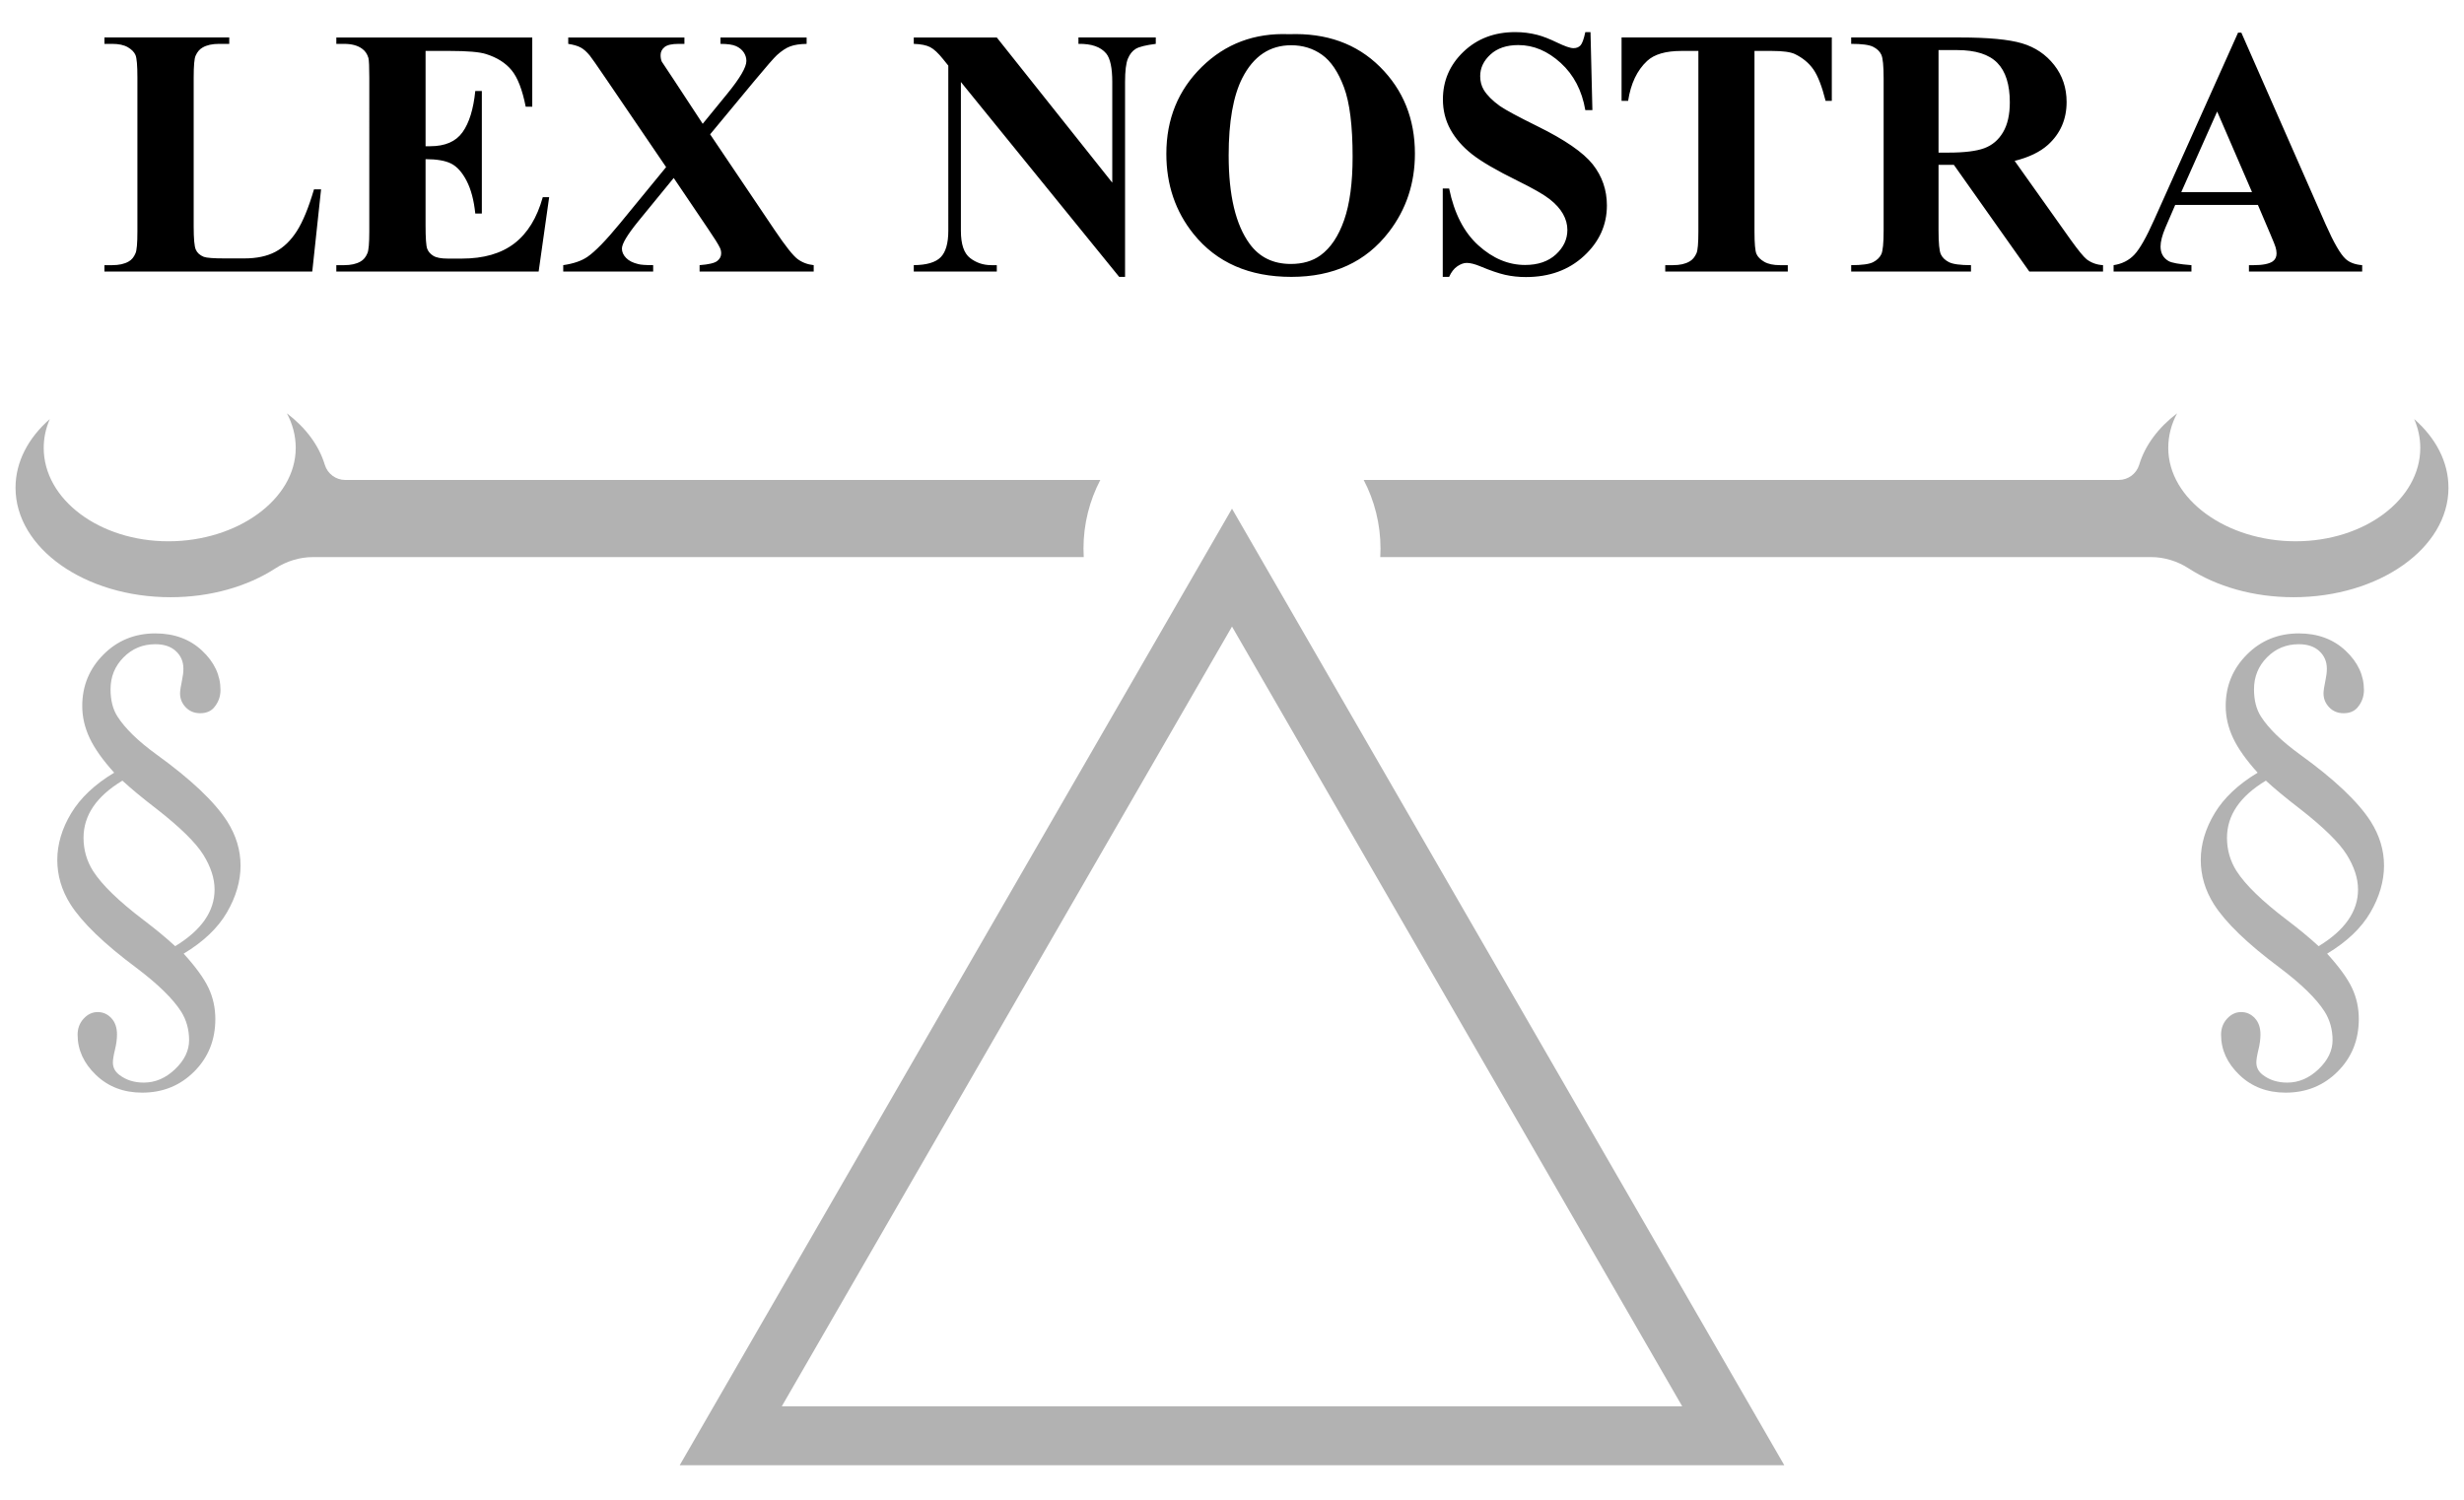 <?xml version="1.0" encoding="UTF-8"?>
<svg xmlns="http://www.w3.org/2000/svg" id="rgb" version="1.2" viewBox="0 0 2300 1400">
  <path d="M2285.51,455.29c0,56.45-64.78,102.21-144.69,102.21-37.67,0-71.97-10.17-97.72-26.84-10.54-6.82-22.74-10.62-35.3-10.62h-719.4c.15-2.61.23-5.23.23-7.87,0-23.14-5.68-44.95-15.7-64.13h704.76c8.81,0,16.58-5.76,19.13-14.19,5.53-18.31,18.01-34.81,35.39-48.05-5.33,9.99-8.26,20.89-8.26,32.31,0,48.14,54.6,87.17,118.87,87.17s116.37-39.03,116.37-87.17c0-9.4-1.99-18.44-5.67-26.92,20,17.53,31.98,39.82,31.98,64.09ZM1011.37,512.18c0-23.14,5.68-44.95,15.7-64.13H322.31c-8.81,0-16.58-5.76-19.13-14.19-5.53-18.31-18.01-34.81-35.39-48.05,5.33,9.99,8.26,20.89,8.26,32.31,0,48.14-54.6,87.17-118.87,87.17s-116.37-39.03-116.37-87.17c0-9.4,1.99-18.44,5.67-26.92-20,17.53-31.98,39.82-31.98,64.09,0,56.45,64.78,102.21,144.69,102.21,37.67,0,71.97-10.17,97.72-26.84,10.54-6.82,22.74-10.62,35.3-10.62h719.4c-.15-2.61-.23-5.23-.23-7.87ZM106.57,721.28c-10.73-11.85-18.38-22.67-22.95-32.44-4.57-9.77-6.85-19.7-6.85-29.8,0-18.74,6.57-34.72,19.71-47.94,13.13-13.22,29.32-19.82,48.54-19.82,17.62,0,32.16,5.37,43.61,16.1,11.45,10.73,17.18,22.99,17.18,36.77,0,6.25-2.08,11.77-6.25,16.58-3.04,3.36-7.29,5.05-12.74,5.05s-9.94-1.84-13.46-5.53c-3.53-3.68-5.29-8.01-5.29-12.98,0-2.4.64-6.65,1.92-12.74.8-3.68,1.2-7.13,1.2-10.33,0-6.57-2.32-12.02-6.97-16.34-4.65-4.33-11.05-6.49-19.22-6.49-11.7,0-21.59,4.08-29.68,12.26-8.09,8.17-12.14,18.1-12.14,29.8,0,10.25,2.16,18.74,6.49,25.47,7.21,11.22,19.3,22.99,36.29,35.32,32.2,23.23,54.23,44.06,66.08,62.48,8.33,13.14,12.5,26.91,12.5,41.33s-4.25,29.16-12.74,43.74c-8.49,14.58-21.95,27.39-40.37,38.45,11.21,12.34,18.94,22.99,23.19,31.96,4.24,8.97,6.37,18.66,6.37,29.08,0,19.54-6.57,35.88-19.71,49.02-13.14,13.13-29.32,19.7-48.54,19.7-17.3,0-31.68-5.49-43.13-16.46-11.46-10.98-17.18-23.51-17.18-37.61,0-5.93,1.88-10.93,5.65-15.02,3.76-4.09,8.13-6.13,13.1-6.13s9.21,1.88,12.74,5.65c3.52,3.76,5.29,8.85,5.29,15.26,0,4.33-.64,9.09-1.92,14.3-1.28,5.2-1.92,9.17-1.92,11.89,0,4.64,2,8.49,6.01,11.53,6.25,4.81,13.85,7.21,22.83,7.21,10.73,0,20.46-4.17,29.2-12.5,8.73-8.33,13.1-17.38,13.1-27.15s-2.49-18.83-7.45-26.67c-7.69-12.02-21.63-25.63-41.81-40.85-30.12-22.43-50.62-42.21-61.52-59.35-8.17-12.98-12.26-26.75-12.26-41.33s4.33-29.28,12.98-43.62c8.65-14.33,22.02-26.95,40.13-37.85ZM114.26,728.73c-24.19,14.58-36.29,32.36-36.29,53.35,0,11.21,2.96,21.55,8.89,31,8.33,12.98,24.11,28.28,47.34,45.9,11.21,8.49,20.98,16.58,29.32,24.27,24.51-14.9,36.77-32.52,36.77-52.87,0-10.41-3.53-21.27-10.57-32.56-7.05-11.29-21.55-25.51-43.49-42.65-13.14-10.09-23.79-18.9-31.96-26.43ZM2107.36,721.28c-10.73-11.85-18.38-22.67-22.95-32.44-4.57-9.77-6.85-19.7-6.85-29.8,0-18.74,6.57-34.72,19.71-47.94,13.13-13.22,29.32-19.82,48.54-19.82,17.62,0,32.16,5.37,43.61,16.1,11.45,10.73,17.18,22.99,17.18,36.77,0,6.25-2.08,11.77-6.25,16.58-3.04,3.36-7.29,5.05-12.74,5.05s-9.94-1.84-13.46-5.53c-3.53-3.68-5.29-8.01-5.29-12.98,0-2.4.64-6.65,1.92-12.74.8-3.68,1.2-7.13,1.2-10.33,0-6.57-2.32-12.02-6.97-16.34-4.65-4.33-11.05-6.49-19.22-6.49-11.7,0-21.59,4.08-29.68,12.26-8.09,8.17-12.13,18.1-12.13,29.8,0,10.25,2.16,18.74,6.49,25.47,7.21,11.22,19.3,22.99,36.29,35.32,32.2,23.23,54.23,44.06,66.08,62.48,8.33,13.14,12.5,26.91,12.5,41.33s-4.25,29.16-12.74,43.74c-8.49,14.58-21.95,27.39-40.37,38.45,11.21,12.34,18.94,22.99,23.19,31.96,4.24,8.97,6.37,18.66,6.37,29.08,0,19.54-6.57,35.88-19.71,49.02-13.14,13.13-29.32,19.7-48.54,19.7-17.3,0-31.68-5.49-43.13-16.46-11.46-10.98-17.18-23.51-17.18-37.61,0-5.93,1.88-10.93,5.65-15.02,3.76-4.09,8.13-6.13,13.1-6.13s9.21,1.88,12.74,5.65c3.52,3.76,5.29,8.85,5.29,15.26,0,4.33-.64,9.09-1.92,14.3-1.28,5.2-1.92,9.17-1.92,11.89,0,4.64,2,8.49,6.01,11.53,6.25,4.81,13.86,7.21,22.83,7.21,10.73,0,20.46-4.17,29.2-12.5,8.73-8.33,13.1-17.38,13.1-27.15s-2.49-18.83-7.45-26.67c-7.69-12.02-21.63-25.63-41.81-40.85-30.12-22.43-50.62-42.21-61.52-59.35-8.17-12.98-12.25-26.75-12.25-41.33s4.33-29.28,12.98-43.62c8.65-14.33,22.02-26.95,40.13-37.85ZM2115.05,728.73c-24.19,14.58-36.29,32.36-36.29,53.35,0,11.21,2.96,21.55,8.89,31,8.33,12.98,24.11,28.28,47.34,45.9,11.21,8.49,20.98,16.58,29.32,24.27,24.51-14.9,36.77-32.52,36.77-52.87,0-10.41-3.53-21.27-10.57-32.56-7.05-11.29-21.55-25.51-43.49-42.65-13.14-10.09-23.79-18.9-31.96-26.43ZM1665.55,1367.81H634.45l515.55-892.97,515.55,892.97ZM729.74,1312.8h840.52l-420.26-727.92-420.26,727.92Z" fill="#b2b2b2"></path>
  <path d="M299.7,176.78l-8.22,76.7H97.48v-5.96h7.25c6.34,0,11.44-1.13,15.31-3.38,2.79-1.5,4.94-4.08,6.45-7.73,1.18-2.58,1.77-9.35,1.77-20.3V72.37c0-11.17-.59-18.15-1.77-20.95-1.18-2.79-3.57-5.24-7.17-7.33-3.6-2.09-8.46-3.14-14.58-3.14h-7.25v-5.96h116.5v5.96h-9.51c-6.34,0-11.44,1.13-15.31,3.38-2.79,1.51-5,4.08-6.61,7.73-1.18,2.58-1.77,9.35-1.77,20.3v139.22c0,11.17.64,18.29,1.93,21.35s3.81,5.35,7.57,6.85c2.68.97,9.18,1.45,19.5,1.45h18.21c11.6,0,21.27-2.04,29-6.12,7.73-4.08,14.42-10.53,20.06-19.34,5.64-8.81,10.98-21.81,16.03-38.99h6.61ZM397.25,47.55v88.95h4.35c13.86,0,23.9-4.35,30.13-13.05,6.23-8.7,10.2-21.54,11.92-38.51h6.12v114.4h-6.12c-1.29-12.46-4-22.66-8.14-30.62-4.14-7.95-8.94-13.29-14.42-16.03s-13.43-4.11-23.85-4.11v61.55c0,12.03.51,19.39,1.53,22.08,1.02,2.69,2.93,4.89,5.72,6.61,2.79,1.72,7.3,2.58,13.54,2.58h13.05c20.41,0,36.76-4.73,49.07-14.18,12.3-9.45,21.13-23.85,26.51-43.18h5.96l-9.83,69.45h-188.85v-5.96h7.25c6.34,0,11.44-1.13,15.31-3.38,2.79-1.5,4.94-4.08,6.45-7.73,1.18-2.58,1.77-9.35,1.77-20.3V72.37c0-9.88-.27-15.95-.81-18.21-1.08-3.76-3.06-6.66-5.96-8.7-4.08-3.01-9.67-4.51-16.76-4.51h-7.25v-5.96h182.89v64.61h-6.12c-3.12-15.79-7.49-27.12-13.13-34-5.64-6.87-13.62-11.92-23.93-15.15-6.02-1.93-17.3-2.9-33.84-2.9h-22.56ZM662.86,125.38l60.26,89.43c9.99,14.82,17.11,23.82,21.35,26.99,4.24,3.17,9.26,5.08,15.07,5.72v5.96h-106.51v-5.96c8.49-.64,13.96-1.93,16.44-3.87,2.47-1.93,3.71-4.3,3.71-7.09,0-1.93-.38-3.65-1.13-5.16-1.5-3.22-5.26-9.24-11.28-18.05l-31.9-47.21-33.35,40.77c-9.99,12.35-14.99,20.73-14.99,25.14,0,3.12,1.29,6.02,3.87,8.7,2.58,2.69,6.39,4.62,11.44,5.8,2.26.64,6.87.97,13.86.97v5.96h-83.95v-5.96c9.56-1.4,17.08-3.97,22.56-7.73,7.2-4.94,17.24-15.25,30.13-30.94l43.34-52.85-55.59-81.69c-9.13-13.43-14.34-20.89-15.63-22.4-2.9-3.54-5.75-6.07-8.54-7.57-2.79-1.5-6.66-2.63-11.6-3.38v-5.96h108.44v5.96h-5.48c-6.23,0-10.58.99-13.05,2.98-2.47,1.99-3.71,4.49-3.71,7.49,0,2.36.38,4.41,1.13,6.12l11.12,16.76,27.07,41.25,23.04-28.2c11.82-14.5,17.72-24.65,17.72-30.45,0-2.9-.83-5.58-2.5-8.06-1.67-2.47-4.06-4.4-7.17-5.8-3.12-1.4-7.95-2.09-14.5-2.09v-5.96h80.41v5.96c-6.34.11-11.44.89-15.31,2.34s-8,4.16-12.41,8.14c-2.79,2.58-9.78,10.58-20.95,24.01l-41.41,49.95ZM930.44,34.99l107.8,135.51v-93.94c0-13.1-1.88-21.97-5.64-26.59-5.16-6.23-13.8-9.24-25.94-9.02v-5.96h72.19v5.96c-9.24,1.18-15.44,2.71-18.61,4.59-3.17,1.88-5.64,4.94-7.41,9.18-1.77,4.24-2.66,11.52-2.66,21.83v181.92h-5.48l-147.76-181.92v138.9c0,12.57,2.87,21.06,8.62,25.46,5.75,4.41,12.33,6.61,19.74,6.61h5.16v5.96h-77.5v-5.96c12.03-.11,20.41-2.58,25.14-7.41,4.73-4.83,7.09-13.05,7.09-24.65V61.25l-4.67-5.8c-4.62-5.8-8.7-9.61-12.25-11.44-3.54-1.83-8.65-2.85-15.31-3.06v-5.96h77.5ZM1203.27,31.92c34.8-1.29,63.08,8.86,84.84,30.45,21.75,21.59,32.63,48.61,32.63,81.05,0,27.71-8.11,52.1-24.33,73.15-21.49,27.93-51.83,41.89-91.04,41.89s-69.72-13.32-91.2-39.96c-16.97-21.05-25.46-46.03-25.46-74.93,0-32.44,11.04-59.48,33.11-81.13,22.08-21.64,49.23-31.82,81.45-30.53ZM1205.21,42.24c-19.98,0-35.18,10.21-45.6,30.62-8.49,16.76-12.73,40.82-12.73,72.19,0,37.28,6.55,64.83,19.66,82.66,9.13,12.46,21.91,18.69,38.35,18.69,11.06,0,20.3-2.68,27.71-8.06,9.45-6.87,16.81-17.86,22.08-32.95,5.26-15.09,7.9-34.78,7.9-59.06,0-28.9-2.69-50.52-8.06-64.86-5.37-14.34-12.22-24.46-20.54-30.37-8.33-5.91-17.91-8.86-28.76-8.86ZM1484.64,29.99l1.77,72.83h-6.61c-3.12-18.26-10.77-32.95-22.96-44.07-12.19-11.12-25.38-16.68-39.56-16.68-10.96,0-19.63,2.93-26.02,8.78-6.39,5.86-9.59,12.6-9.59,20.22,0,4.83,1.13,9.13,3.38,12.89,3.11,5.05,8.11,10.05,14.99,14.99,5.05,3.54,16.7,9.83,34.97,18.85,25.56,12.57,42.81,24.44,51.72,35.61,8.81,11.17,13.21,23.96,13.21,38.35,0,18.26-7.12,33.97-21.35,47.13-14.23,13.16-32.31,19.74-54.22,19.74-6.88,0-13.37-.7-19.5-2.09-6.12-1.4-13.8-4.03-23.04-7.9-5.16-2.15-9.4-3.22-12.73-3.22-2.79,0-5.75,1.08-8.86,3.22-3.12,2.15-5.64,5.42-7.57,9.83h-5.96v-82.5h5.96c4.73,23.2,13.83,40.9,27.31,53.09,13.48,12.19,28.01,18.29,43.59,18.29,12.03,0,21.62-3.28,28.76-9.83,7.14-6.55,10.71-14.18,10.71-22.88,0-5.16-1.37-10.15-4.11-14.99-2.74-4.83-6.9-9.43-12.49-13.78-5.59-4.35-15.47-10.02-29.65-17-19.88-9.77-34.16-18.1-42.86-24.98-8.7-6.87-15.39-14.55-20.06-23.04-4.67-8.48-7.01-17.83-7.01-28.04,0-17.4,6.39-32.23,19.17-44.47,12.78-12.25,28.9-18.37,48.34-18.37,7.09,0,13.96.86,20.62,2.58,5.05,1.29,11.2,3.68,18.45,7.17,7.25,3.49,12.33,5.24,15.23,5.24s5-.86,6.61-2.58c1.61-1.72,3.11-5.85,4.51-12.41h4.83ZM1709.89,34.99v59.14h-5.8c-3.44-13.64-7.25-23.44-11.44-29.41s-9.94-10.72-17.24-14.26c-4.08-1.93-11.23-2.9-21.43-2.9h-16.27v168.54c0,11.17.62,18.16,1.85,20.95,1.23,2.79,3.65,5.24,7.25,7.33,3.6,2.09,8.51,3.14,14.74,3.14h7.25v5.96h-114.4v-5.96h7.25c6.34,0,11.44-1.13,15.31-3.38,2.79-1.5,5-4.08,6.61-7.73,1.18-2.58,1.77-9.35,1.77-20.3V47.55h-15.79c-14.72,0-25.41,3.12-32.07,9.35-9.35,8.7-15.25,21.11-17.72,37.22h-6.12v-59.14h196.26ZM1809.51,153.9v61.23c0,11.82.72,19.26,2.18,22.32,1.45,3.06,4,5.51,7.65,7.33,3.65,1.83,10.47,2.74,20.46,2.74v5.96h-111.83v-5.96c10.1,0,16.94-.94,20.54-2.82,3.6-1.88,6.12-4.32,7.57-7.33,1.45-3.01,2.18-10.42,2.18-22.24V73.33c0-11.82-.72-19.26-2.18-22.32-1.45-3.06-4-5.5-7.65-7.33-3.65-1.83-10.47-2.74-20.46-2.74v-5.96h101.51c26.43,0,45.76,1.83,58.01,5.48,12.25,3.65,22.24,10.39,29.97,20.22s11.6,21.35,11.6,34.56c0,16.11-5.8,29.43-17.4,39.96-7.41,6.66-17.78,11.66-31.1,14.99l52.53,73.96c6.87,9.56,11.76,15.52,14.66,17.89,4.4,3.33,9.51,5.16,15.31,5.48v5.96h-68.8l-70.42-99.58h-14.34ZM1809.51,46.75v95.71h9.18c14.93,0,26.1-1.37,33.52-4.11s13.24-7.68,17.48-14.82c4.24-7.14,6.36-16.46,6.36-27.96,0-16.65-3.89-28.95-11.68-36.9-7.79-7.95-20.33-11.92-37.62-11.92h-17.24ZM2107.62,191.28h-77.18l-9.18,21.27c-3.01,7.09-4.51,12.95-4.51,17.56,0,6.12,2.47,10.63,7.41,13.54,2.9,1.72,10.04,3.01,21.43,3.87v5.96h-72.67v-5.96c7.84-1.18,14.29-4.43,19.34-9.75,5.05-5.32,11.28-16.3,18.69-32.95l78.15-174.35h3.06l78.79,179.18c7.52,16.97,13.7,27.66,18.53,32.07,3.65,3.33,8.81,5.26,15.47,5.8v5.96h-105.7v-5.96h4.35c8.48,0,14.45-1.18,17.89-3.54,2.36-1.72,3.54-4.19,3.54-7.41,0-1.93-.32-3.92-.97-5.96-.22-.97-1.83-5-4.83-12.08l-11.6-27.23ZM2102.14,179.36l-32.55-75.25-33.52,75.25h66.06Z"></path>
</svg>
